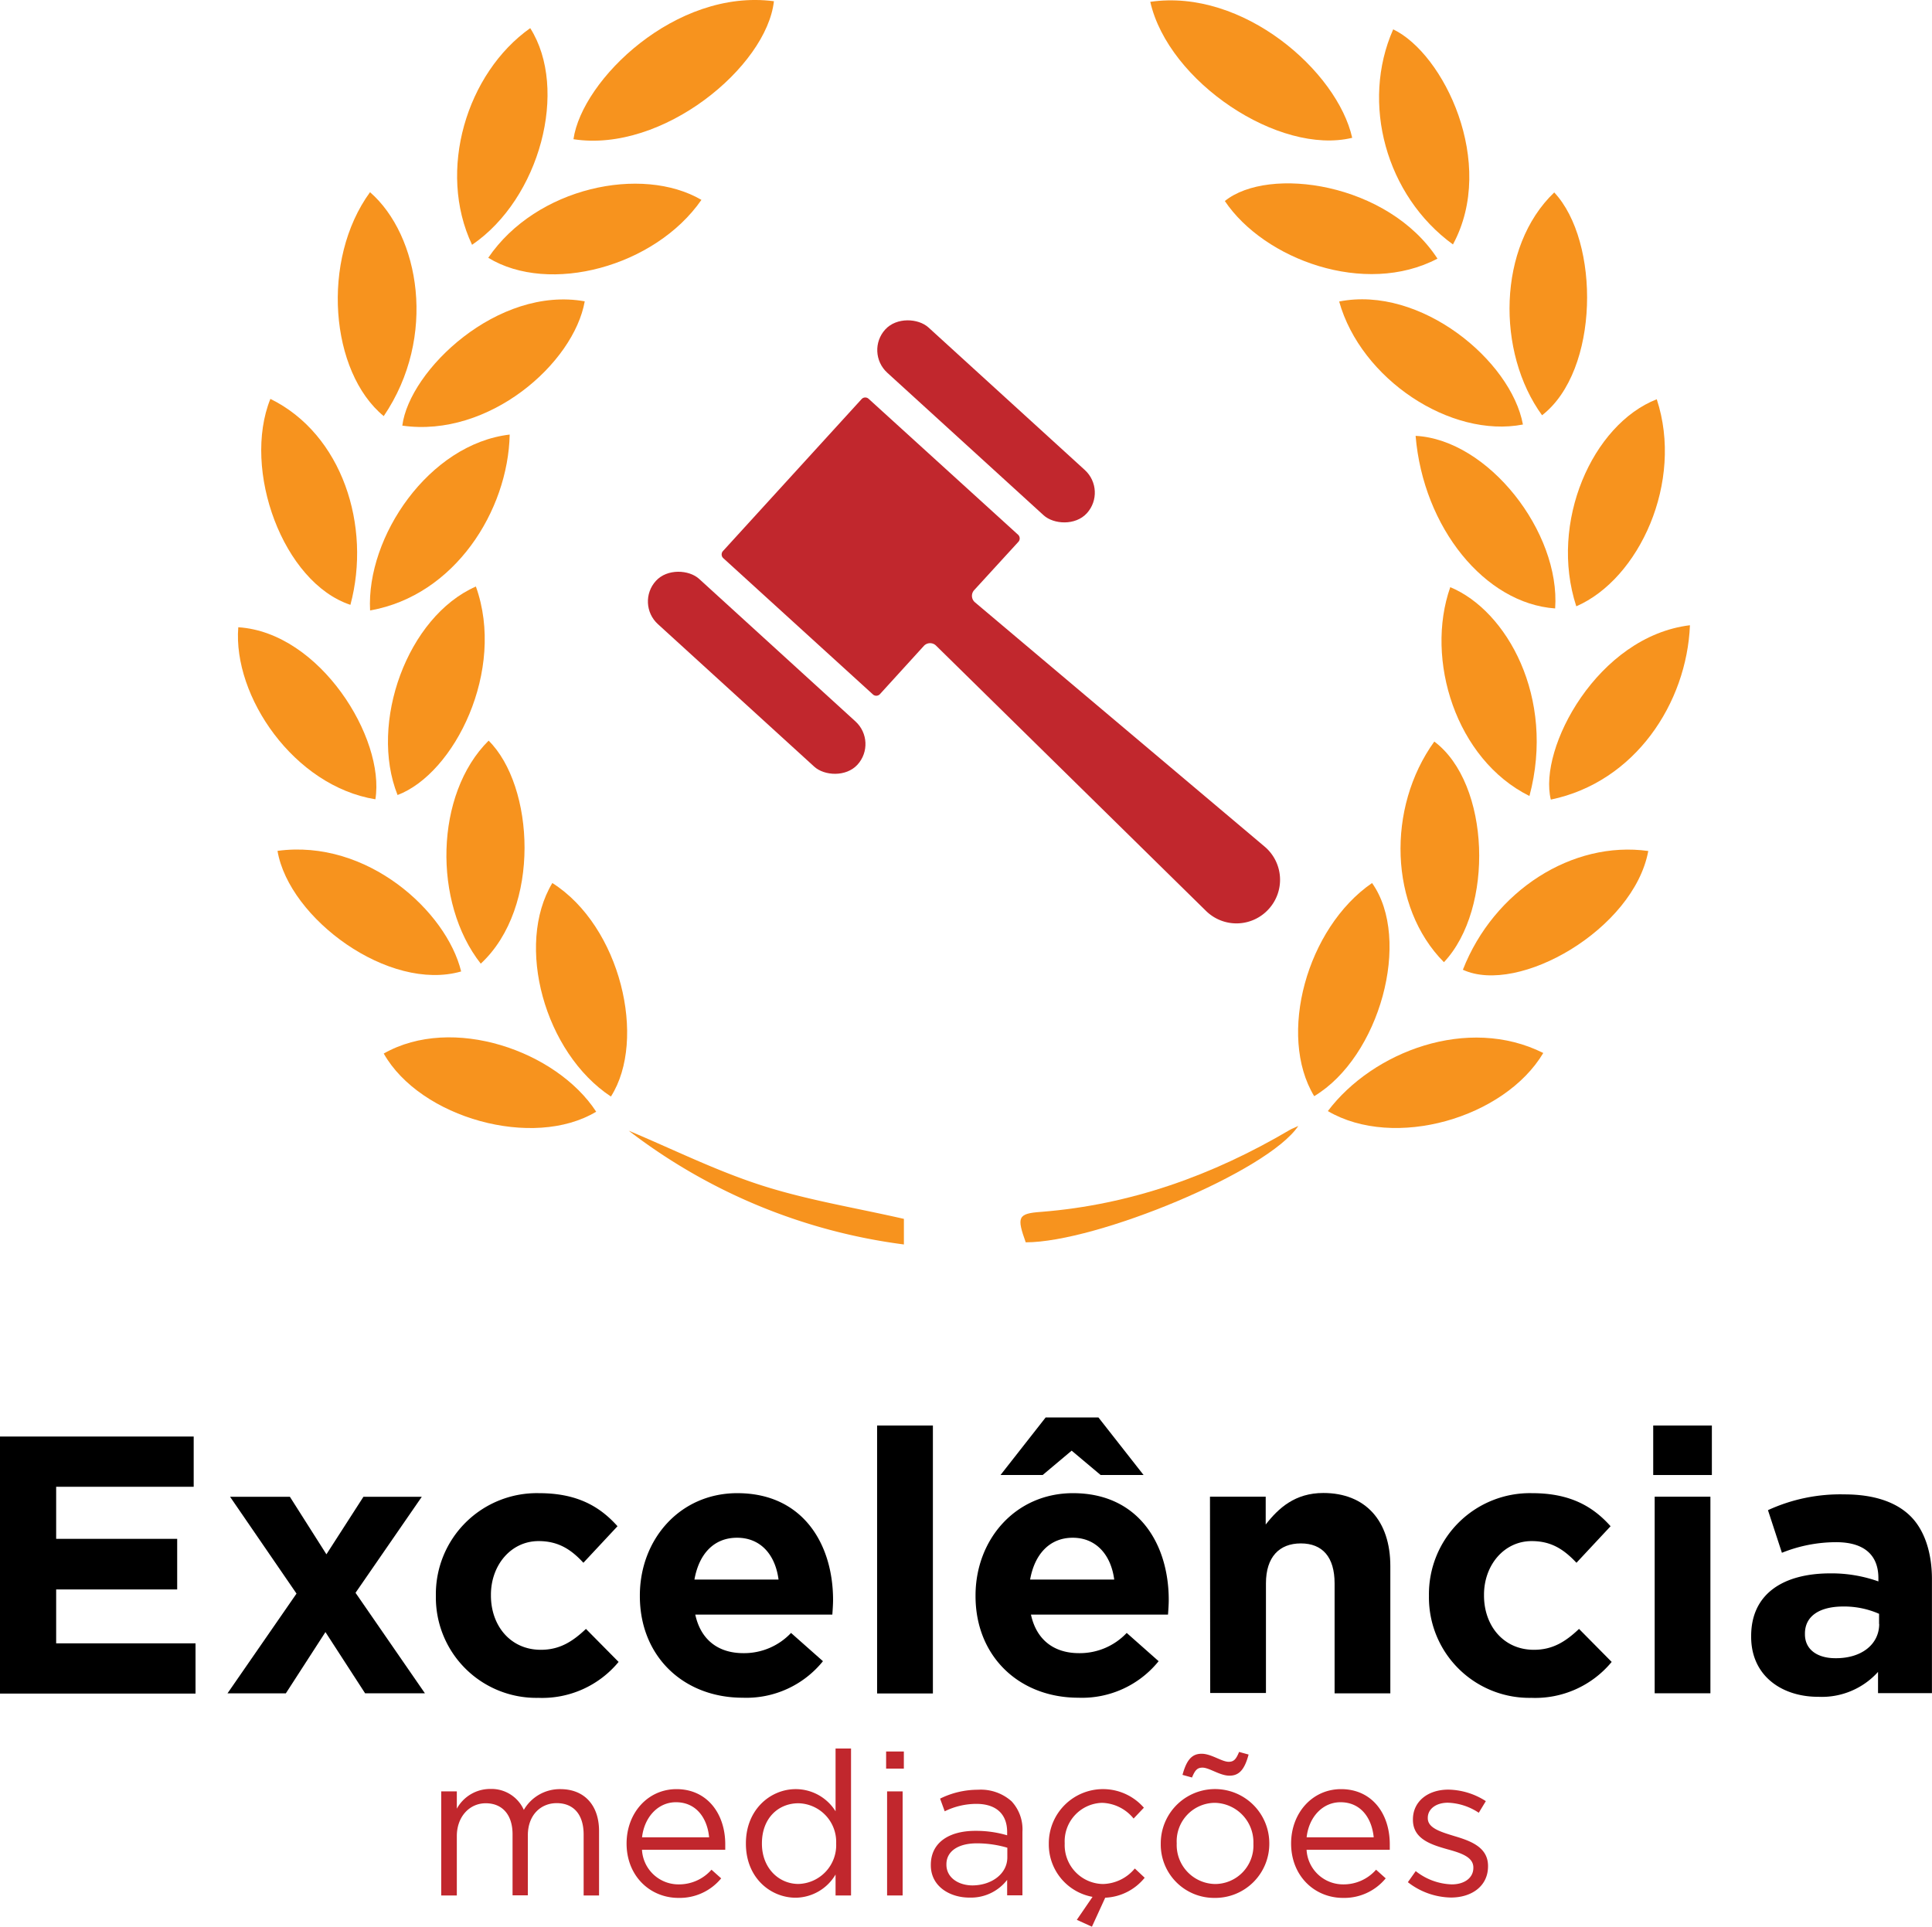 <svg xmlns="http://www.w3.org/2000/svg" viewBox="0 0 317.19 316.38"><defs><style>.cls-1{fill:#c1272d;}.cls-2{fill:#f7931e;}</style></defs><g id="Layer_2" data-name="Layer 2"><g id="Layer_1-2" data-name="Layer 1"><rect class="cls-1" x="119.21" y="88.08" width="10.05" height="44.79" rx="5.03" transform="translate(-41.11 127.84) rotate(-47.64)"></rect><rect class="cls-1" x="156.86" y="46.8" width="10.05" height="44.79" rx="5.03" transform="translate(1.68 142.19) rotate(-47.64)"></rect><path class="cls-1" d="M141.45,65.54,118.72,90.46a.83.83,0,0,0,0,1.17L143.28,114a.82.82,0,0,0,1.17,0l7.22-7.93a1.39,1.39,0,0,1,2-.06L198,149.58a7.13,7.13,0,0,0,10.27-.28h0A7.13,7.13,0,0,0,207.6,139L160.06,98.9a1.39,1.39,0,0,1-.12-2L167.17,89a.83.83,0,0,0,0-1.17L142.61,65.49A.81.81,0,0,0,141.45,65.54Z"></path><path class="cls-2" d="M94.15,22.86C95.55,13.12,110.94-1.92,127.06.2,125.87,10.93,108.82,25.14,94.15,22.86Z"></path><path class="cls-2" d="M188.85.3C204.1-1.93,219.57,11.74,222,22.63,210,25.54,191.83,13.45,188.85.3Z"></path><path class="cls-2" d="M78.13,96.31c4.93,13.74-3.5,30.69-12.86,34.24C60.56,118.73,66.86,101.27,78.13,96.31Z"></path><path class="cls-2" d="M277.45,102.67c-.52,12.77-9,25.76-22.84,28.63C252.53,122.9,262.29,104.5,277.45,102.67Z"></path><path class="cls-2" d="M83.68,71.36c-.27,12.48-9,26.43-22.92,28.88C60.12,88.12,70.45,72.91,83.68,71.36Z"></path><path class="cls-2" d="M218,182.45c7.39-9.79,23-15.74,35.37-9.54C247,183.6,228.91,188.84,218,182.45Z"></path><path class="cls-2" d="M63,68.33C54.2,61.1,52.64,42.68,60.75,31.56,68.88,38.64,71.83,55.32,63,68.33Z"></path><path class="cls-2" d="M90.68,145c11.2,7.09,15.57,25.71,9.62,35.06C89.4,172.87,84.55,155.18,90.68,145Z"></path><path class="cls-2" d="M238.54,40.14c-11-8-15.16-23.22-9.81-35.32C237,8.77,245.78,26.76,238.54,40.14Z"></path><path class="cls-2" d="M78.93,158.24c-7.87-10-7.56-27.85,1.29-36.62C87.69,129,88.91,149,78.93,158.24Z"></path><path class="cls-2" d="M270.61,139.74c-2.38,12.84-21.3,23.72-30.44,19.5C245.26,146.23,258.17,138,270.61,139.74Z"></path><path class="cls-2" d="M232.41,71.57c11.94.63,23.79,15.83,22.91,28.34C243.81,99.11,233.67,86.67,232.41,71.57Z"></path><path class="cls-2" d="M77.5,40.2C71.73,28,76.62,12,87.05,4.62,93.39,14.62,88.66,32.6,77.5,40.2Z"></path><path class="cls-2" d="M251.1,130.71c-12.08-6-17.18-22.41-13-34.29C247.35,100.24,255.41,114.52,251.1,130.71Z"></path><path class="cls-2" d="M39.12,103c13.44.86,24.13,18.25,22.51,28.25C48.26,129.08,38.21,114.34,39.12,103Z"></path><path class="cls-2" d="M96,49.48c-1.8,10.18-15.72,22.45-29.95,20.41C67.22,60.79,81.71,46.92,96,49.48Z"></path><path class="cls-2" d="M215.76,180c-6.06-10-1.21-27.64,9.5-35C231.81,154.23,226.53,173.55,215.76,180Z"></path><path class="cls-2" d="M219.86,49.51c13.36-2.65,28.23,9.69,30.17,20.2C238.16,72,223.43,62.26,219.86,49.51Z"></path><path class="cls-2" d="M237.06,158c-9-9.07-9.42-25.37-1.58-36.23C244.68,128.65,245.34,149.21,237.06,158Z"></path><path class="cls-2" d="M45.56,139.72c14.72-2,27.75,9.95,30.15,19.8C63.85,162.93,47.45,150.84,45.56,139.72Z"></path><path class="cls-2" d="M97.88,182.55C87.56,188.77,69,183.6,63,173,74.26,166.59,91.36,172.55,97.88,182.55Z"></path><path class="cls-2" d="M115.16,32.82c-7.63,11-25,15.62-35,9.51C88.05,30.72,105.39,27.12,115.16,32.82Z"></path><path class="cls-2" d="M272,65.56c4.47,13.55-2.88,29.52-13.21,34C254.28,85.77,261.46,69.68,272,65.56Z"></path><path class="cls-2" d="M44.39,65.5C56.19,71.29,61,86.38,57.53,99.32,46.46,95.65,39.71,77.13,44.39,65.5Z"></path><path class="cls-2" d="M253.17,68.19c-7.5-10.31-7.34-27.66,2-36.59C262.71,39.64,262.62,60.88,253.17,68.19Z"></path><path class="cls-2" d="M236,42.47c-11.86,6.24-28.43.18-34.91-9.46C208.28,27.2,227.87,30,236,42.47Z"></path><path class="cls-2" d="M148.4,200.15v4.2a93.86,93.86,0,0,1-45.18-18.68c7.27,3.05,14.39,6.6,21.88,9S140.41,198.32,148.4,200.15Z"></path><path class="cls-2" d="M168.4,204c-1.48-4.14-1.33-4.73,2.52-5,14.72-1.16,28.18-6,40.82-13.45.34-.2.71-.33,1.41-.66C208.14,192.4,180,204,168.4,204Z"></path><path d="M0,235.89H31.8v8.25H9.22v8.55H29.09V261H9.22v8.85H32.1v8.25H0Z"></path><path d="M53.43,268l-6.5,10.06H37.35l11.33-16.38-10.91-15.9h9.82l6,9.45,6.08-9.45h9.58L58.37,261.55l11.39,16.5H59.94Z"></path><path d="M71.56,262.09V262a16.58,16.58,0,0,1,16.93-16.81c6.08,0,9.88,2.05,12.89,5.43l-5.6,6c-2-2.17-4.1-3.56-7.35-3.56-4.58,0-7.83,4-7.83,8.8V262c0,4.94,3.19,8.91,8.19,8.91,3.07,0,5.18-1.32,7.41-3.43l5.36,5.42a16.27,16.27,0,0,1-13.19,5.9A16.49,16.49,0,0,1,71.56,262.09Z"></path><path d="M105.05,262.09V262c0-9.22,6.57-16.81,16-16.81,10.78,0,15.72,8.38,15.72,17.53,0,.72-.06,1.57-.12,2.41H114.15c.9,4.16,3.79,6.33,7.89,6.33a10.59,10.59,0,0,0,7.83-3.32l5.24,4.64a16.16,16.16,0,0,1-13.19,6C112.22,278.77,105.05,272,105.05,262.09Zm22.77-2.71c-.54-4.1-2.95-6.87-6.81-6.87s-6.26,2.71-7,6.87Z"></path><path d="M144,234.08h9.16v44H144Z"></path><path d="M160.16,262.09V262c0-9.22,6.57-16.81,16-16.81,10.78,0,15.72,8.38,15.72,17.53,0,.72-.06,1.57-.12,2.41H169.26c.9,4.16,3.79,6.33,7.89,6.33a10.59,10.59,0,0,0,7.83-3.32l5.24,4.64a16.17,16.17,0,0,1-13.19,6C167.33,278.77,160.16,272,160.16,262.09Zm11.51-29.33h8.67l7.41,9.45H180.7l-4.76-4-4.76,4h-6.92Zm11.26,26.62c-.54-4.1-3-6.87-6.81-6.87s-6.26,2.71-7,6.87Z"></path><path d="M198.65,245.77h9.15v4.57c2.11-2.71,4.82-5.18,9.46-5.18,6.93,0,11,4.58,11,12v20.9h-9.15V260c0-4.33-2-6.56-5.54-6.56s-5.73,2.23-5.73,6.56v18h-9.15Z"></path><path d="M234.6,262.09V262a16.58,16.58,0,0,1,16.93-16.81c6.08,0,9.88,2.05,12.89,5.43l-5.6,6c-2.05-2.17-4.1-3.56-7.35-3.56-4.58,0-7.83,4-7.83,8.8V262c0,4.94,3.19,8.91,8.19,8.91,3.07,0,5.18-1.32,7.41-3.43l5.36,5.42a16.27,16.27,0,0,1-13.19,5.9A16.49,16.49,0,0,1,234.6,262.09Z"></path><path d="M271.42,234.08h9.63v8.13h-9.63Zm.24,11.69h9.15v32.28h-9.15Z"></path><path d="M287.5,268.78v-.13c0-7,5.36-10.29,13-10.29a23,23,0,0,1,7.89,1.32v-.54c0-3.8-2.35-5.9-6.93-5.9a23.81,23.81,0,0,0-8.91,1.74l-2.29-7a28.4,28.4,0,0,1,12.53-2.59c5,0,8.61,1.32,10.9,3.61s3.49,6,3.49,10.3v18.73h-8.85v-3.49a12.41,12.41,0,0,1-9.76,4.09C292.5,278.65,287.5,275.16,287.5,268.78Zm21-2.11V265a14.29,14.29,0,0,0-5.85-1.2c-3.91,0-6.32,1.56-6.32,4.45v.12c0,2.47,2,3.92,5,3.92C305.63,272.33,308.52,270,308.52,266.67Z"></path><path class="cls-1" d="M72.44,294.16H75V297a6.24,6.24,0,0,1,5.52-3.24A5.81,5.81,0,0,1,86,297.2a6.82,6.82,0,0,1,6-3.41c3.94,0,6.35,2.65,6.35,6.88v10.58H95.82v-10c0-3.31-1.66-5.16-4.43-5.16-2.58,0-4.73,1.92-4.73,5.29v9.85H84.15V301.2c0-3.21-1.69-5.09-4.4-5.09S75,298.36,75,301.5v9.75H72.44Z"></path><path class="cls-1" d="M111.42,309.43a7.09,7.09,0,0,0,5.39-2.41l1.59,1.42a8.81,8.81,0,0,1-7,3.21c-4.7,0-8.53-3.61-8.53-8.93,0-5,3.47-8.93,8.2-8.93,5,0,8,4,8,9.06,0,.24,0,.5,0,.9H105.4A6,6,0,0,0,111.42,309.43Zm5-7.73c-.29-3.11-2.08-5.76-5.45-5.76-2.94,0-5.19,2.45-5.56,5.76Z"></path><path class="cls-1" d="M122.46,302.75v-.06c0-5.59,4.07-8.9,8.17-8.9a7.7,7.7,0,0,1,6.55,3.64V287.12h2.54v24.13h-2.54v-3.44a7.7,7.7,0,0,1-6.55,3.81C126.53,311.62,122.46,308.38,122.46,302.75Zm14.82,0v-.06a6.35,6.35,0,0,0-6.19-6.58c-3.3,0-6,2.44-6,6.58v.06c0,4,2.77,6.61,6,6.61A6.38,6.38,0,0,0,137.28,302.72Z"></path><path class="cls-1" d="M145.48,287.61h2.91v2.81h-2.91Zm.16,6.55h2.55v17.09h-2.55Z"></path><path class="cls-1" d="M152.82,306.29v-.06c0-3.67,3-5.59,7.3-5.59a18,18,0,0,1,5.23.73v-.53c0-3-1.85-4.63-5.06-4.63a11.82,11.82,0,0,0-5.19,1.22l-.76-2.08a14,14,0,0,1,6.21-1.46,7.58,7.58,0,0,1,5.52,1.89,6.75,6.75,0,0,1,1.79,5v10.45h-2.51v-2.54a7.5,7.5,0,0,1-6.15,2.91C156,311.62,152.82,309.8,152.82,306.29ZM165.38,305v-1.59a17.76,17.76,0,0,0-5-.72c-3.18,0-5,1.38-5,3.43v.07c0,2.15,2,3.41,4.3,3.41C162.83,309.57,165.38,307.68,165.38,305Z"></path><path class="cls-1" d="M176.79,315.25l2.58-3.77a8.74,8.74,0,0,1-7.18-8.69v-.07a8.9,8.9,0,0,1,15.61-5.88l-1.69,1.78a6.92,6.92,0,0,0-5.19-2.58,6.32,6.32,0,0,0-6.12,6.62v.06a6.39,6.39,0,0,0,6.28,6.65,7,7,0,0,0,5.23-2.55l1.62,1.52a8.82,8.82,0,0,1-6.48,3.28l-2.18,4.76Z"></path><path class="cls-1" d="M190.57,302.79v-.07a8.91,8.91,0,0,1,17.82-.06v.06a8.88,8.88,0,0,1-9,8.93A8.76,8.76,0,0,1,190.57,302.79Zm15.21,0v-.07a6.47,6.47,0,0,0-6.35-6.68,6.31,6.31,0,0,0-6.24,6.62v.06a6.41,6.41,0,0,0,6.31,6.65A6.31,6.31,0,0,0,205.78,302.79Zm-11.64-11.34c.67-2.48,1.56-3.47,3.14-3.47s3.31,1.32,4.44,1.32c.86,0,1.22-.43,1.71-1.62l1.56.43c-.66,2.48-1.56,3.47-3.14,3.47s-3.31-1.32-4.43-1.32c-.86,0-1.23.43-1.72,1.62Z"></path><path class="cls-1" d="M220.53,309.43a7.09,7.09,0,0,0,5.39-2.41l1.58,1.42a8.8,8.8,0,0,1-7,3.21c-4.69,0-8.53-3.61-8.53-8.93,0-5,3.47-8.93,8.2-8.93,5.06,0,8,4,8,9.06,0,.24,0,.5,0,.9H214.51A6,6,0,0,0,220.53,309.43Zm5-7.73c-.3-3.11-2.08-5.76-5.45-5.76-2.95,0-5.2,2.45-5.56,5.76Z"></path><path class="cls-1" d="M231.14,309.07l1.29-1.82a10,10,0,0,0,5.92,2.18c2.05,0,3.54-1.05,3.54-2.71v-.06c0-1.72-2-2.38-4.27-3-2.68-.76-5.65-1.69-5.65-4.83v-.07c0-2.94,2.44-4.89,5.82-4.89a11.7,11.7,0,0,1,6.15,1.89l-1.16,1.91a9.73,9.73,0,0,0-5.06-1.65c-2,0-3.31,1.06-3.31,2.48v.07c0,1.62,2.12,2.24,4.4,2.94,2.65.79,5.49,1.82,5.49,4.89v.07c0,3.24-2.68,5.12-6.08,5.12A11.79,11.79,0,0,1,231.14,309.07Z"></path></g></g></svg>
